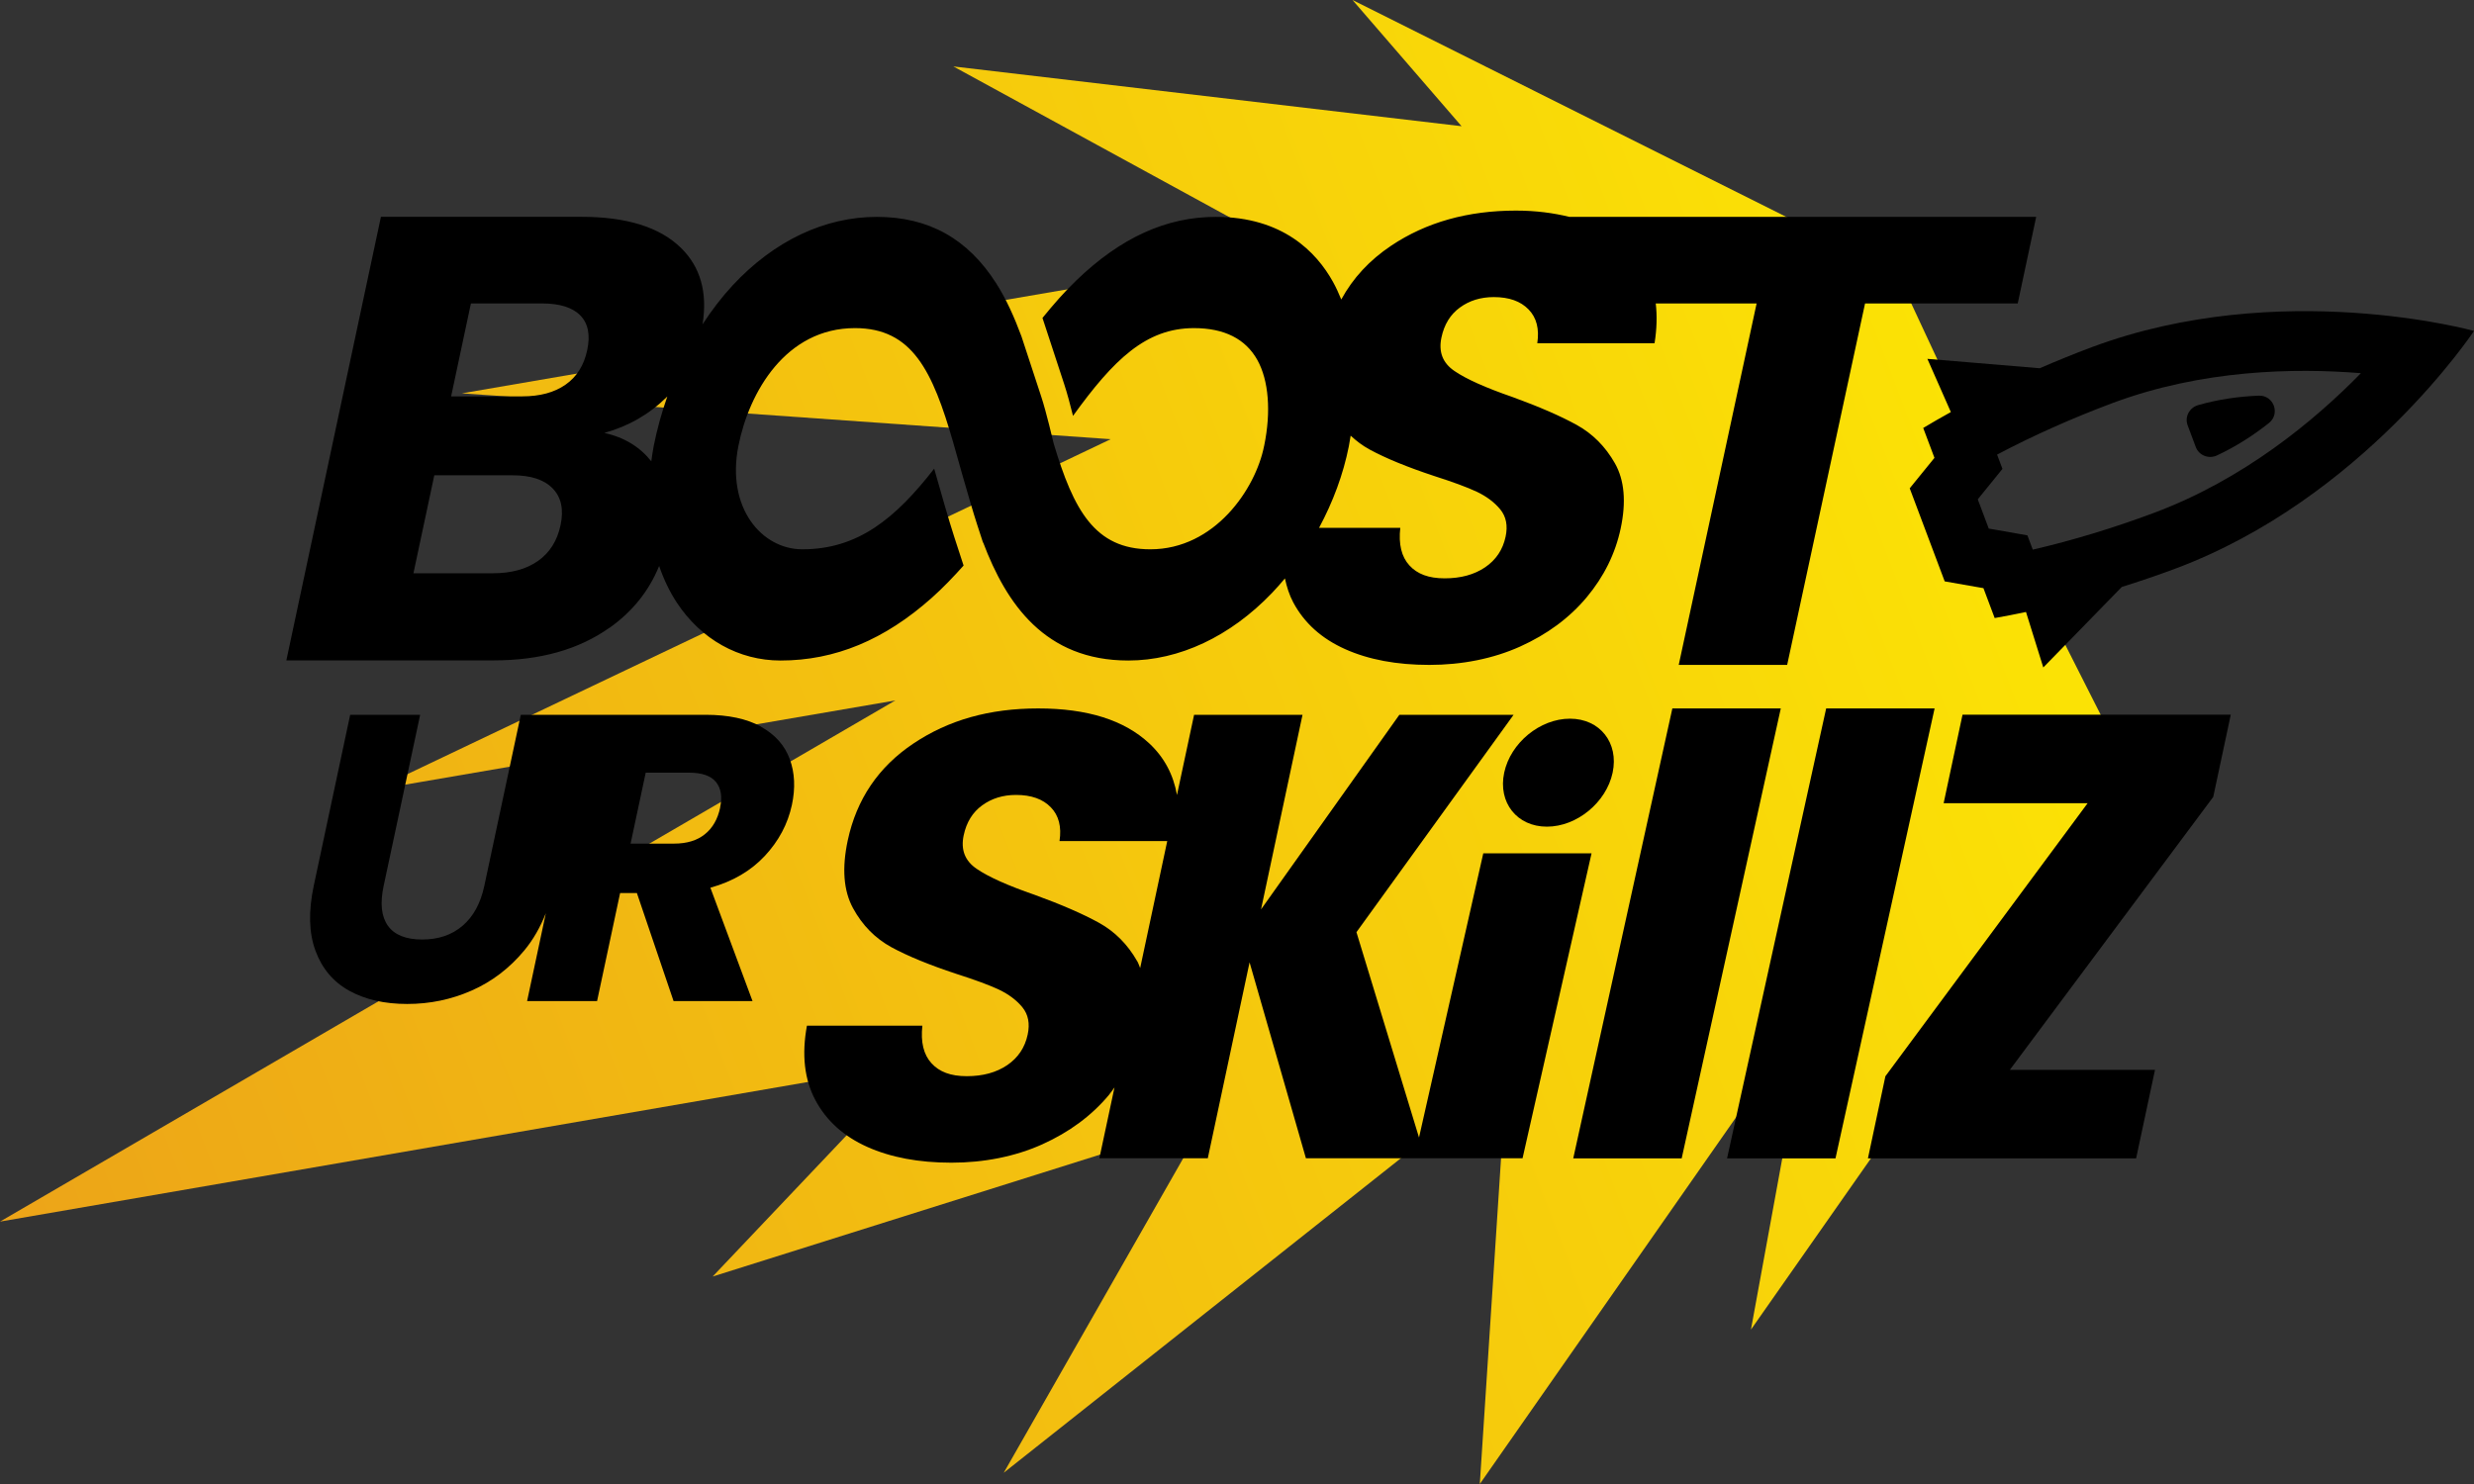 <?xml version="1.0" encoding="UTF-8"?>
<svg xmlns="http://www.w3.org/2000/svg" xmlns:xlink="http://www.w3.org/1999/xlink" id="Layer_1" data-name="Layer 1" version="1.1" viewBox="0 0 350 210">
  <rect x="0" y="0" width="350" height="210" fill="#333333" stroke="none"/>
  <defs>
    <linearGradient id="linear-gradient" x1="518.24" y1="1159.2" x2="-138.45" y2="1287.48" gradientTransform="translate(-353.91 -1013.71) rotate(-9.78)" gradientUnits="userSpaceOnUse">
      <stop offset="0" stop-color="#fff200"></stop>
      <stop offset="1" stop-color="#de682b"></stop>
    </linearGradient>
  </defs>
  <polygon points="191.34 0 206.77 17.86 134.87 9.4 182.66 35.5 65.35 55.66 157.13 62.15 52.93 111.79 126.66 99.12 0 172.87 129.4 150.5 100.82 180.64 170.33 158.76 142 208.41 213.13 152.06 209.35 210 255.9 143.37 247.71 188.15 302 110.66 285.89 78.82 276.51 74.19 280.5 64.64 268.32 38.5 191.34 0" fill="url(#linear-gradient)" stroke-width="0"></polygon>
  <g>
    <path d="M86.21,88.86c3.26-2.31,5.6-5.23,7.04-8.77.64,1.87,1.47,3.62,2.51,5.2,3.43,5.2,8.77,8.18,14.66,8.18,7.7,0,14.71-2.91,21.42-8.89,1.58-1.41,3.06-2.96,4.48-4.55l-1.32-4.05c-.69-2.1-2.06-6.89-2.84-9.66-5.51,7.08-10.81,11.41-18.65,11.41-5.76,0-10.78-5.87-9.05-14.61,1.52-7.7,6.75-16.69,16.49-16.69,8.13,0,10.98,6.07,13.9,16.18h0s2.4,8.61,3.38,11.6l.84,2.58s.01-.02.02-.02c3.28,8.68,8.75,16.7,20.53,16.7,7.2,0,14.42-3.39,20.33-9.56.63-.66,1.24-1.35,1.83-2.06.26,1.2.62,2.35,1.18,3.4,1.56,2.92,4.01,5.12,7.34,6.61,3.33,1.49,7.29,2.23,11.9,2.23s9.01-.87,12.84-2.59c3.84-1.73,6.98-4.05,9.43-6.98,2.44-2.92,4.05-6.17,4.81-9.74.8-3.76.53-6.83-.81-9.21-1.35-2.38-3.16-4.2-5.43-5.45-2.27-1.25-5.3-2.57-9.07-3.94-3.79-1.31-6.52-2.53-8.19-3.67-1.68-1.13-2.29-2.71-1.86-4.74.39-1.85,1.26-3.27,2.61-4.25,1.34-.98,2.94-1.48,4.8-1.48,2.15,0,3.79.58,4.92,1.75,1.13,1.16,1.54,2.76,1.23,4.78h16.59c.33-2.04.37-3.91.17-5.63h14.27l-11.02,51.15h15.34l11.02-51.15h21.6l2.61-12.25h-66.03c-2.26-.55-4.73-.89-7.56-.89-6.82,0-12.7,1.65-17.65,4.96-3.07,2.05-5.42,4.59-7.07,7.62-.35-.87-.74-1.71-1.18-2.51-2.33-4.19-7.1-9.18-16.57-9.18-7,0-13.46,2.94-19.73,8.99-1.7,1.63-3.27,3.44-4.79,5.31l3.07,9.36c.42,1.27.89,3.04,1.25,4.5,5.76-7.99,10.33-12.42,17.11-12.42,4.29,0,7.3,1.52,8.97,4.51,1.6,2.88,1.96,7.29.97,12.1l-.02.08c-1.2,6.07-6.98,14.61-16.09,14.61-7.88,0-10.86-5.57-13.68-14.98,0,0,0,0,0-.01-.07-.28-1.02-4.39-1.76-6.63l-2.8-8.53c-.99-2.66-2.12-5.22-3.58-7.51-4.03-6.31-9.55-9.38-16.88-9.38s-14.51,3.35-20.4,9.7c-1.55,1.67-2.96,3.52-4.25,5.5.72-4.5-.29-8.12-3.07-10.83-2.99-2.92-7.69-4.38-14.09-4.38h-28.34l-13.38,62.77h29.33c6.58,0,12.03-1.54,16.37-4.61ZM193.74,63.6c2.3,1.25,5.35,2.5,9.16,3.76,2.63.84,4.64,1.58,6.03,2.23,1.38.66,2.49,1.49,3.32,2.5.83,1.02,1.08,2.3.75,3.85-.39,1.85-1.36,3.29-2.9,4.34-1.54,1.04-3.44,1.56-5.72,1.56s-3.88-.61-4.99-1.83c-1.12-1.22-1.55-3-1.29-5.32h-11.49c1.97-3.66,3.43-7.59,4.21-11.53.1-.51.17-1.01.26-1.51.81.75,1.68,1.42,2.67,1.95ZM94.35,56.17s.04-.05.06-.07c-.8,2.27-1.45,4.61-1.93,7.01-.14.73-.24,1.45-.34,2.17-1.6-2.02-3.78-3.38-6.64-4.02,3.43-.95,6.38-2.65,8.84-5.09ZM66.63,42.94h10.05c2.51,0,4.32.57,5.42,1.7,1.11,1.13,1.43,2.77.97,4.92-.46,2.15-1.48,3.77-3.06,4.87-1.58,1.11-3.63,1.66-6.14,1.66h-10.05l2.8-13.15ZM58.49,81.12l2.95-13.86h11.12c2.57,0,4.45.63,5.65,1.88,1.2,1.25,1.56,2.98,1.09,5.18-.47,2.21-1.53,3.89-3.19,5.06-1.65,1.16-3.77,1.74-6.33,1.74h-11.3Z" fill="#000" stroke-width="0"></path>
    <path d="M107.66,102.82c-2.02-1.11-4.63-1.67-7.84-1.67h-26.14l-5.17,24.24c-.52,2.42-1.53,4.29-3.05,5.6-1.52,1.31-3.43,1.96-5.74,1.96s-3.93-.66-4.85-1.96c-.92-1.31-1.12-3.17-.6-5.6l5.17-24.24h-9.9l-5.15,24.18c-.77,3.62-.69,6.69.24,9.21.93,2.52,2.52,4.41,4.78,5.66,2.26,1.25,4.99,1.87,8.2,1.87s6.24-.63,9.12-1.9c2.88-1.27,5.35-3.16,7.43-5.66,1.28-1.54,2.28-3.31,3.06-5.28l-2.65,12.43h9.9l3.26-15.29h2.37l5.19,15.29h11.17l-5.96-16.04c3.16-.88,5.73-2.39,7.7-4.5,1.97-2.11,3.25-4.52,3.83-7.21.51-2.38.41-4.55-.3-6.49-.71-1.94-2.07-3.47-4.09-4.59ZM101.88,114.3c-.35,1.62-1.06,2.87-2.16,3.75-1.1.89-2.55,1.33-4.37,1.33h-6.14l2.14-10.04h6.14c1.81,0,3.08.44,3.8,1.32.72.89.91,2.1.58,3.63Z" fill="#000" stroke-width="0"></path>
    <path d="M209.84,120.76l-9.09,40.21-8.85-29.06,22.23-30.76h-16.16l-19.57,27.54,5.87-27.54h-15.34l-2.42,11.35c-.51-2.88-1.8-5.32-3.91-7.29-3.54-3.31-8.78-4.96-15.72-4.96s-12.7,1.65-17.65,4.96c-4.95,3.31-8.05,7.88-9.3,13.72-.84,3.94-.59,7.12.74,9.57,1.33,2.45,3.15,4.29,5.46,5.55,2.3,1.25,5.35,2.5,9.16,3.76,2.63.84,4.64,1.58,6.03,2.23,1.38.66,2.49,1.49,3.32,2.5.83,1.02,1.08,2.3.75,3.85-.39,1.85-1.36,3.29-2.9,4.34-1.54,1.04-3.44,1.56-5.72,1.56s-3.88-.61-4.99-1.83c-1.12-1.22-1.55-3-1.29-5.32h-16.33c-.76,4.11-.36,7.63,1.2,10.55,1.56,2.92,4.01,5.12,7.34,6.61,3.33,1.49,7.29,2.23,11.9,2.23s9.01-.87,12.84-2.59c3.84-1.73,6.98-4.05,9.43-6.98.29-.35.53-.72.8-1.08l-2.14,10.02h15.34l5.91-27.72,7.97,27.72h30.65l9.76-43.15h-15.34ZM160.88,136.02c-1.35-2.38-3.16-4.2-5.43-5.45-2.27-1.25-5.3-2.57-9.07-3.94-3.79-1.31-6.52-2.53-8.19-3.67-1.68-1.13-2.29-2.71-1.86-4.74.39-1.85,1.26-3.27,2.61-4.25,1.34-.98,2.94-1.48,4.8-1.48,2.15,0,3.79.58,4.92,1.75,1.13,1.16,1.54,2.76,1.23,4.78h15.24l-3.83,17.97c-.14-.33-.24-.67-.41-.97Z" fill="#000" stroke-width="0"></path>
    <polygon points="258.35 100.25 244.33 163.92 259.67 163.92 273.69 100.25 258.35 100.25" fill="#000" stroke-width="0"></polygon>
    <polygon points="236.59 100.25 222.57 163.92 237.91 163.92 251.93 100.25 236.59 100.25" fill="#000" stroke-width="0"></polygon>
    <polygon points="315.59 101.14 277.64 101.14 274.97 113.66 295.34 113.66 266.73 152.3 264.26 163.92 302.2 163.92 304.87 151.4 284.33 151.4 313.11 112.77 315.59 101.14" fill="#000" stroke-width="0"></polygon>
    <path d="M212.8,109.34c-.9,4.22,1.8,7.64,6.04,7.64s8.4-3.42,9.3-7.64-1.8-7.64-6.04-7.64-8.4,3.42-9.3,7.64Z" fill="#000" stroke-width="0"></path>
  </g>
  <path d="M289.06,94.46l11.11-11.4c2.48-.78,4.98-1.62,7.52-2.57,26.62-9.93,42.31-33.66,42.31-33.66,0,0-27.46-7.63-54.08,2.3-2.54.95-4.98,1.95-7.36,2.98l-15.89-1.33,3.32,7.53c-1.33.75-2.67,1.49-3.91,2.25l1.59,4.23-3.5,4.31,4.95,13.17,5.48.96,1.59,4.23c1.43-.24,2.93-.55,4.43-.86l2.45,7.86ZM287.58,77.78l-.76-2.02-4.76-.84-.71-.12-1.55-4.14.45-.56,3.04-3.75-.76-2.02c5.05-2.67,10.6-5.15,16.35-7.3,12.64-4.71,25.69-4.99,35.12-4.22-6.58,6.73-16.58,15.03-29.29,19.77-5.75,2.15-11.57,3.91-17.14,5.2ZM310.97,57.33c2.95-.85,5.88-1.23,8.57-1.34,2.11-.09,3.1,2.56,1.45,3.87-2.1,1.67-4.57,3.29-7.36,4.59-1.16.54-2.54,0-2.99-1.19l-1.15-3.07c-.45-1.2.24-2.5,1.48-2.86Z" fill="#000" stroke-width="0"></path>
</svg>
